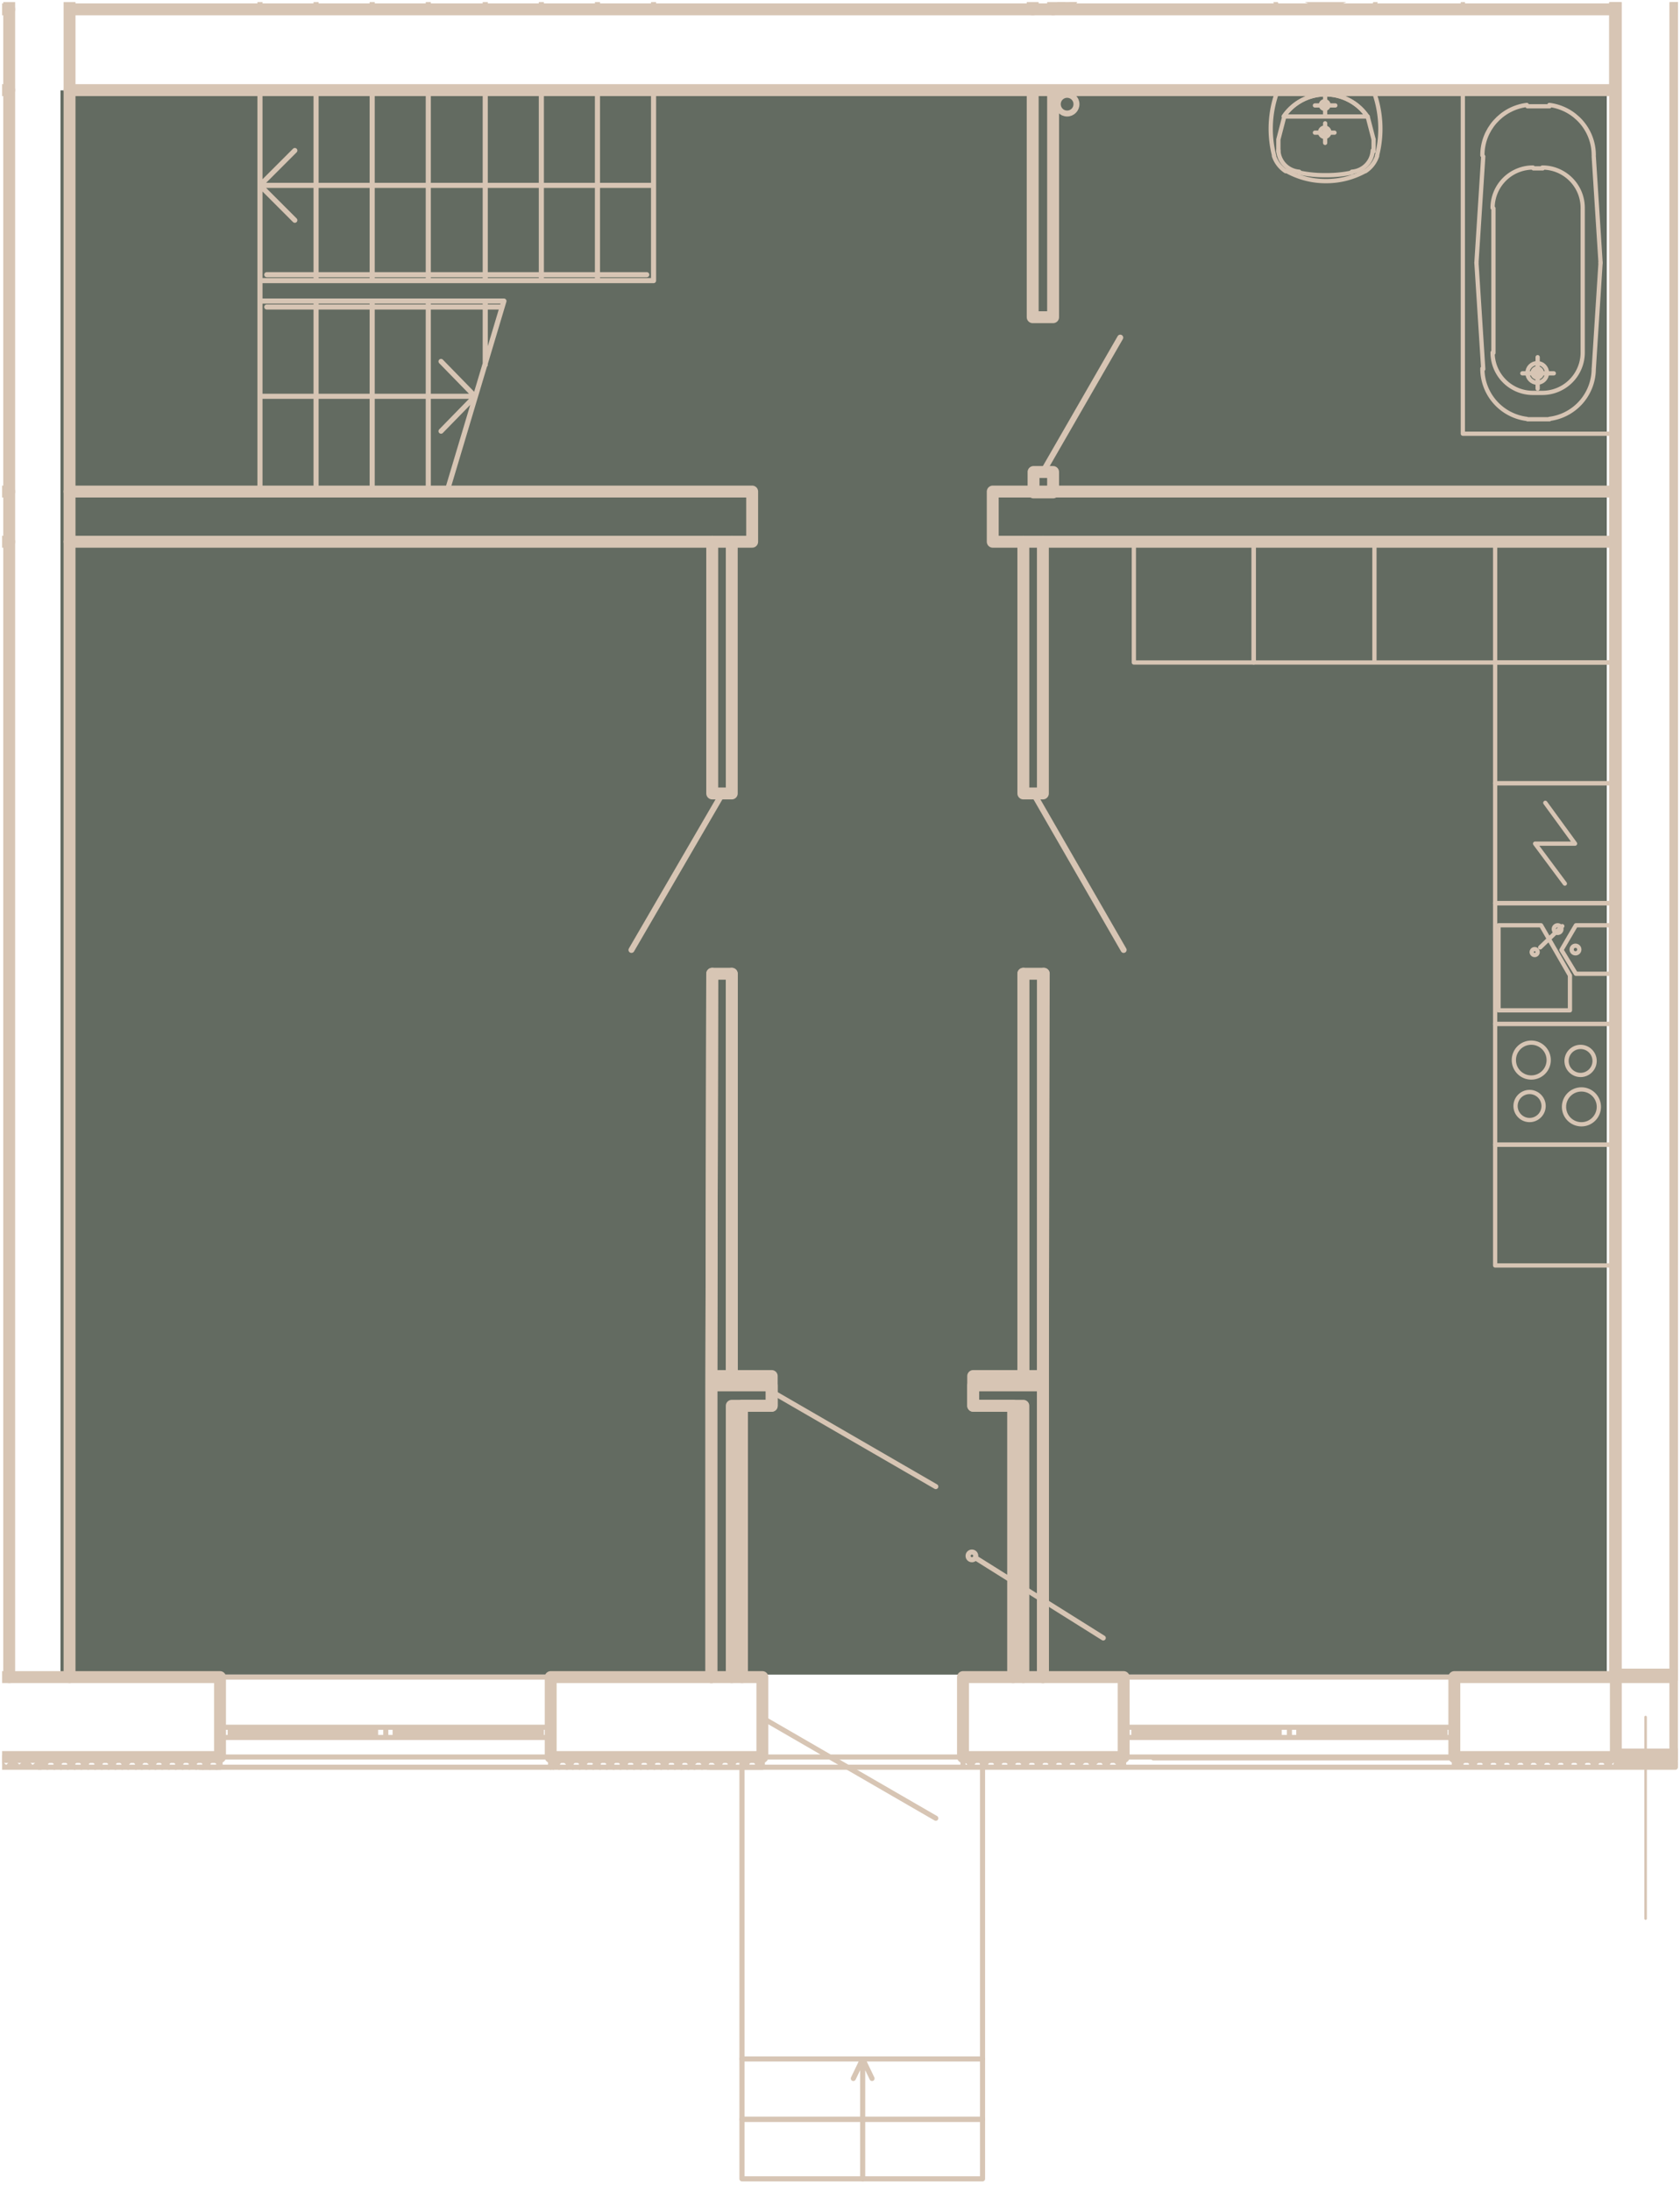 <svg version="1.1" xmlns="http://www.w3.org/2000/svg" xmlns:xlink="http://www.w3.org/1999/xlink" viewBox="1364.842 294.721 237.153 309.192"><path fill="none" d="M1365.142 295.021h236.553v308.592h-236.553z"></path><path fill="rgba(68, 78, 65, 0.83)" d="M1373.38 307.472h218.28v223.537h-218.28z"></path><clipPath id="a"><path fill="none" d="M1365.142 295.021h236.553v308.592h-236.553z"></path></clipPath><g clip-path="url(#a)"><g fill="none" stroke="#d7c5b4" stroke-linecap="round" stroke-linejoin="round" stroke-miterlimit="10"><path stroke-width="1.68" d="M1366.14 531.359V72.119M1592.82 531.359V72.119M1374.66 307.439h218.16M1592.82 364.08h-87.84v7.08h87.84M1374.66 371.16h96.36v-7.08h-96.36M1513.5 296.04V264h-2.88v32.04M1510.62 307.44v32.04h2.88v-32.04"></path><path stroke-width="1.68" d="M1510.74 364.2h2.76v-2.88h-2.76v2.88M1366.14 307.439h-218.28M1366.14 371.16h-96.36v-7.08h96.36M1601.34 60.84v481.8h-31.2v-11.28h31.2M1472.46 531.36h-29.88v11.28h29.88v-11.28M1523.46 531.36h-22.68v11.28h22.68v-11.28M1344.9 531.36h51v11.28h-51v-11.28"></path><path stroke-width=".36" d="M1597.14 536.999v28.44"></path><path stroke-width=".84" d="M1512.06 361.319l10.92-18.96"></path><path stroke-width="1.68" d="M1512.06 531.36v-42.48h-9.84v4.2h5.64v38.28M1465.26 531.36v-42.48h8.52v4.2h-4.2v38.28M1468.14 371.159v35.52M1468.14 432.119v56.76M1465.38 371.159v35.52M1465.38 432.119l-.12 56.76M1509.3 371.159v35.52M1509.3 432.119v56.76M1512.06 371.159v35.52M1512.18 432.119l-.12 56.76M1465.38 432.119h2.76M1465.38 406.679h2.76M1509.3 406.679h2.76"></path><path stroke-width=".84" d="M1453.98 428.759l12.84-22.08M1523.46 428.759l-12.72-22.08"></path><path stroke-width="1.68" d="M1509.3 432.119h2.88M1147.86 296.039h218.28M1592.82 296.039h-218.16M1374.66 72.119v459.24M1512.06 531.36V490.2h-9.84v2.88h7.08v38.28M1465.26 531.36V490.2h8.52v2.88h-5.64v38.28M1509.3 432.119v58.08M1512.06 432.119v58.08M1468.14 432.119v58.08M1465.38 432.119l-.12 58.08"></path></g><g fill="none" stroke="#d7c5b4" stroke-width="1.68" stroke-linecap="round" stroke-linejoin="round" stroke-miterlimit="10"><path d="M1601.46 71.769v459.24M1819.74 307.089h-218.28M1601.46 363.729h87.96v7.08h-87.96"></path><path d="M1592.94 531.009h31.2v11.28h-31.2V71.769M1601.46 295.689h218.28"></path></g><g fill="none" stroke="#d7c5b4" stroke-width=".72" stroke-linecap="round" stroke-linejoin="round" stroke-miterlimit="10"><path d="M1395.9 531.359h46.68M1395.9 542.639h46.68M1395.9 538.439h46.68M1395.9 539.879h46.68M1395.9 538.439h27.48M1397.34 539.879v-1.44M1524.9 539.879v-1.44M1417.86 539.159h-20.52M1419.3 539.879v-1.44M1420.62 539.879v-1.44M1417.86 539.879v-1.44M1420.62 539.159h20.64M1523.46 531.359h46.68M1523.46 542.639h46.68M1523.46 538.439h46.68M1435.5 538.439h-5.28M1523.46 539.879h46.68M1523.46 538.439h27.48M1441.26 539.879v-1.44M1568.82 539.879v-1.44M1545.42 539.159h-20.52M1546.86 539.879v-1.44M1548.18 539.879v-1.44M1545.42 539.879v-1.44M1548.18 539.159h20.64M1401.54 307.439v56.64M1401.54 334.319h55.56M1401.54 337.199h34.44M1409.46 337.199v26.88M1409.46 307.439v26.88M1417.38 307.439v26.88M1417.38 337.199v26.88M1425.3 307.439v26.88M1425.3 337.199v26.88M1433.34 337.199v9M1433.34 307.439v26.88M1441.26 307.439v26.88M1449.18 307.439v26.88M1457.1 307.439v26.88M1435.98 337.199l-8.04 26.88M1457.1 320.88h-55.56l4.92-4.92M1401.54 320.879l4.92 4.92M1401.54 350.64h30.36l-4.8-4.92M1431.9 350.639l-4.8 4.92M1402.5 338.039h33.12M1402.5 333.479h53.64M1401.54 296.039v-56.64M1409.46 296.039v-26.88M1417.38 296.039v-26.88M1425.3 296.039v-26.88M1433.34 296.039v-26.88M1441.26 296.039v-26.88M1449.18 296.039v-26.88M1457.1 296.039v-26.88M1468.14 488.879v-56.76M1520.58 525.839l-18-11.28M1502.58 514.26c0-.3-.24-.54-.54-.54-.3 0-.54.24-.54.54 0 .3.24.54.54.54.3 0 .54-.24.54-.54M1516.86 294.06c0-.761-.622-1.38-1.38-1.38-.76 0-1.38.619-1.38 1.38 0 .76.62 1.38 1.38 1.38.758 0 1.38-.62 1.38-1.38"></path><path d="M1516.74 294.06c0-.701-.562-1.26-1.26-1.26-.7 0-1.26.559-1.26 1.26 0 .7.56 1.26 1.26 1.26.698 0 1.26-.56 1.26-1.26M1516.86 309.42c0-.761-.622-1.38-1.38-1.38-.76 0-1.38.619-1.38 1.38 0 .76.62 1.38 1.38 1.38.758 0 1.38-.62 1.38-1.38"></path><path d="M1516.74 309.42c0-.701-.562-1.26-1.26-1.26-.7 0-1.26.559-1.26 1.26 0 .7.56 1.26 1.26 1.26.698 0 1.26-.56 1.26-1.26M1472.46 537.119l24.48 14.16M1472.46 490.319l24.48 14.16M1503.54 542.64h-33.96v42.6h33.96v-42.6M1486.62 602.16v-16.92l-1.32 2.76M1469.58 593.759h33.96M1486.62 585.239l1.32 2.76"></path><path d="M1503.54 585.24v16.92h-33.96v-16.92M1503.54 593.759h-33.96M1570.14 542.759v1.32M1574.46 542.759h-46.8M1442.58 542.759v1.32M1574.46 544.079h-51M1493.7 544.079h-28.68M1442.58 544.079h-49.56M1363.98 544.079l1.32-1.32M1365.9 544.079l1.32-1.32M1367.7 544.079l1.44-1.32M1369.62 544.079l.72-.6M1365.54 544.079l-1.44-1.32M1367.46 544.079l-1.44-1.32M1369.26 544.079l-1.32-1.32M1370.34 543.239l-.48-.48M1370.34 544.08h-25.44v-1.32h25.44M1601.34 543.719l-.36.36M1600.5 542.759l-1.44 1.32M1598.58 542.759l-1.44 1.32M1596.66 542.759l-1.44 1.32M1594.74 542.759l-1.44 1.32M1592.82 542.759l-1.44 1.32M1590.9 542.759l-1.44 1.32M1588.98 542.759l-1.44 1.32M1587.06 542.759l-1.44 1.32M1585.14 542.759l-1.32 1.32M1583.22 542.759l-1.32 1.32M1581.3 542.759l-1.32 1.32M1579.5 542.759l-1.44 1.32M1577.58 542.759l-1.44 1.32M1575.66 542.759l-1.44 1.32M1573.74 542.759l-1.44 1.32M1571.82 542.759l-1.44 1.32M1600.5 542.759l.84.84M1598.58 542.759l1.32 1.32M1596.66 542.759l1.44 1.32M1594.74 542.759l1.44 1.32M1592.82 542.759l1.44 1.32M1590.9 542.759l1.44 1.32M1588.98 542.759l1.44 1.32M1587.06 542.759l1.44 1.32M1585.14 542.759l1.44 1.32M1583.22 542.759l1.44 1.32M1581.3 542.759l1.44 1.32M1579.5 542.759l1.32 1.32M1577.58 542.759l1.32 1.32M1575.66 542.759l1.44 1.32M1573.74 542.759l1.44 1.32M1571.82 542.759l1.44 1.32M1570.14 542.999l1.2 1.08M1601.34 542.76h-31.2v1.32h31.2M1493.7 544.08h29.76v-1.32h-22.68v1.32M1523.46 543.119l-.96.96M1521.9 542.759l-1.32 1.32M1520.1 542.759l-1.44 1.32M1518.18 542.759l-1.44 1.32M1516.26 542.759l-1.44 1.32M1514.34 542.759l-1.44 1.32M1512.42 542.759l-1.44 1.32M1510.5 542.759l-1.44 1.32M1508.58 542.759l-1.44 1.32M1506.66 542.759l-1.44 1.32M1504.74 542.759l-1.44 1.32M1502.82 542.759l-1.32 1.32M1500.9 542.759l-.12.12M1521.9 542.759l1.44 1.32M1520.1 542.759l1.32 1.32M1518.18 542.759l1.32 1.32M1516.26 542.759l1.32 1.32M1514.34 542.759l1.44 1.32M1512.42 542.759l1.44 1.32M1510.5 542.759l1.44 1.32M1508.58 542.759l1.44 1.32M1506.66 542.759l1.44 1.32M1504.74 542.759l1.44 1.32M1502.82 542.759l1.44 1.32M1500.9 542.759l1.44 1.32M1472.46 543.239l-.96.84M1471.02 542.759l-1.44 1.32M1469.1 542.759l-1.44 1.32M1467.18 542.759l-1.32 1.32M1465.26 542.759l-1.32 1.32M1463.46 542.759l-1.44 1.32M1461.54 542.759l-1.44 1.32M1459.62 542.759l-1.44 1.32M1457.7 542.759l-1.44 1.32M1455.78 542.759l-1.44 1.32M1453.86 542.759l-1.44 1.32M1451.94 542.759l-1.44 1.32M1450.02 542.759l-1.44 1.32M1448.1 542.759l-1.44 1.32M1446.18 542.759l-1.32 1.32M1444.26 542.759l-1.32 1.32M1471.02 542.759l1.44 1.32M1469.1 542.759l1.44 1.32M1467.18 542.759l1.44 1.32M1465.26 542.759l1.44 1.32M1463.46 542.759l1.32 1.32M1461.54 542.759l1.32 1.32M1459.62 542.759l1.44 1.32M1457.7 542.759l1.44 1.32M1455.78 542.759l1.44 1.32M1453.86 542.759l1.44 1.32M1451.94 542.759l1.44 1.32M1450.02 542.759l1.44 1.32M1448.1 542.76l.36.24 1.08 1.08M1446.18 542.759l1.44 1.32M1444.26 542.759l1.44 1.32M1442.58 542.999l1.2 1.08"></path><path d="M1448.46 544.08h24v-1.32h-29.88v1.32h5.88M1395.9 543.719l-.48.36M1394.94 542.759l-1.44 1.32M1393.02 542.759l-1.44 1.32M1391.1 542.76l-.24.24-1.2 1.08M1389.18 542.759l-1.44 1.32M1387.26 542.759l-1.32 1.32M1385.34 542.759l-1.32 1.32M1383.54 542.759l-1.44 1.32M1381.62 542.759l-1.44 1.32M1379.7 542.759l-1.44 1.32M1377.78 542.759l-1.44 1.32M1375.86 542.759l-1.44 1.32M1373.94 542.759l-1.44 1.32M1372.02 542.759l-1.44 1.32M1394.94 542.759l.96.84M1393.02 542.759l1.44 1.32M1391.1 542.759l1.44 1.32M1389.18 542.759l1.44 1.32M1387.26 542.759l1.44 1.32M1385.34 542.759l1.44 1.32M1383.54 542.759l1.32 1.32M1381.62 542.759l1.32 1.32M1379.7 542.759l1.44 1.32M1377.78 542.759l1.44 1.32M1375.86 542.759l1.44 1.32M1373.94 542.759l1.44 1.32M1372.02 542.759l1.44 1.32M1370.34 542.999l1.2 1.08"></path><path d="M1370.34 544.08h25.56v-1.32h-25.56M1509.3 490.199v-58.08M1592.94 543.129l.84-.84M1594.26 543.729l1.44-1.44M1596.18 543.729l1.44-1.44M1598.1 543.729l1.44-1.44M1600.02 543.729l1.44-1.44M1601.94 543.729l1.44-1.44M1593.9 543.729l-.96-.96M1595.82 543.729l-1.32-1.44M1597.74 543.729l-1.44-1.44M1599.66 543.729l-1.44-1.44M1601.58 543.729l-1.44-1.44M1592.94 542.289h31.2v1.44h-31.2"></path></g><g fill="none" stroke="#d7c5b4" stroke-width=".6" stroke-linecap="round" stroke-linejoin="round" stroke-miterlimit="10"><path d="M1575.9 439.2v-17.04h16.92v17.04h-16.92"></path><path d="M1586.46 437.28h-10.08v-12h6l4.08 7.08v4.92M1592.22 432.12h-4.92l-2.04-3.36 2.04-3.48h4.92v6.84M1582.26 428.399l3.12-3M1584.72 425.28c-.3 0-.54.24-.54.54 0 .3.24.54.54.54.3 0 .54-.24.54-.54 0-.3-.24-.54-.54-.54"></path><path d="M1581.48 428.64c-.23 0-.42.189-.42.42 0 .23.19.42.42.42.23 0 .42-.19.42-.42 0-.231-.19-.42-.42-.42M1587.24 428.16c-.3 0-.54.24-.54.54 0 .3.24.54.54.54.3 0 .54-.24.54-.54 0-.3-.24-.54-.54-.54M1575.9 405.24h16.92v16.92h-16.92v-16.92"></path><path d="M1585.74 419.4l-4.2-5.64h5.64l-4.2-5.76M1592.82 456.24h-16.92V439.2h16.92v17.04"></path><path d="M1585.62 450.9c0 1.36 1.1 2.46 2.46 2.46 1.358 0 2.46-1.1 2.46-2.46 0-1.361-1.102-2.46-2.46-2.46-1.36 0-2.46 1.099-2.46 2.46M1578.78 450.78c0 1.089.89 1.98 1.98 1.98 1.09 0 1.98-.891 1.98-1.98s-.89-1.98-1.98-1.98c-1.09 0-1.98.89-1.98 1.98M1578.54 444.3c0 1.36 1.1 2.46 2.46 2.46 1.359 0 2.46-1.1 2.46-2.46 0-1.361-1.101-2.46-2.46-2.46-1.36 0-2.46 1.099-2.46 2.46M1585.98 444.42c0 1.089.89 1.98 1.98 1.98s1.98-.891 1.98-1.98c0-1.09-.89-1.98-1.98-1.98s-1.98.89-1.98 1.98M1575.9 371.16h-17.04v17.04h17.04v-17.04M1575.9 371.16h16.92v17.04h-16.92v-17.04M1541.82 371.16h17.04v17.04h-17.04v-17.04"></path><path d="M1524.9 371.16h16.92v17.04h-16.92v-17.04M1575.9 456.24h16.92v17.04h-16.92v-17.04M1575.9 388.2h16.92v17.04h-16.92V388.2M1553.34 293.88h-1.44v1.44M1546.07 292.219a7.145 7.145 0 0011.78 0M1558.659 296.008a15.276 15.276 0 00.551-9.379M1558.74 296.159h-13.44M1544.71 286.629c-.811 3.11-.61 6.391.55 9.38M1592.58 295.8v-48.12h-21.24v48.12h21.24M1550.46 309.6h1.44v1.44M1553.34 309.6h-1.44v-1.32M1550.46 313.44h1.44v-1.32"></path><path d="M1551.18 313.38c0 .36.3.66.66.66.36 0 .66-.3.66-.66s-.3-.66-.66-.66c-.36 0-.66.3-.66.66"></path><path d="M1551.9 314.88v-1.44h1.32M1551.3 309.54c0 .3.24.54.54.54s.54-.24.54-.54M1552.38 309.54c0-.3-.24-.54-.54-.54s-.54.24-.54.54M1557.85 311.14a7.145 7.145 0 00-11.78 0M1557.9 311.159h-11.76M1558.74 314.399v1.68M1555.67 318.95a3.183 3.183 0 002.95-3M1551.98 319.44c1.26.009 2.51-.111 3.729-.38M1548.209 319.06c1.221.269 2.47.389 3.73.38M1545.3 315.95a3.18 3.18 0 002.95 3"></path><path d="M1545.3 316.08v-1.68l.84-3.24M1557.85 311.14a7.145 7.145 0 00-11.78 0M1557.9 311.159l.84 3.24M1546.43 318.84c1.71.95 3.63 1.449 5.58 1.44M1552.03 320.28a11.38 11.38 0 005.58-1.44M1557.59 318.88a4.125 4.125 0 001.659-2.172M1559.21 316.73c.81-3.11.61-6.391-.551-9.382M1558.74 307.439h-13.44M1545.26 307.348a15.284 15.284 0 00-.55 9.382M1544.669 316.708c.29.89.87 1.651 1.66 2.172M1582.02 353.879h1.56M1583.549 353.829a7.145 7.145 0 006.27-7.12M1589.82 346.799l.96-15M1581.9 318.479h.72M1588.26 324.06c0-3.152-2.551-5.7-5.7-5.7M1588.26 324.119v20.4M1582.56 350.16a5.7 5.7 0 005.7-5.7M1582.62 350.159h-.72M1582.02 353.879h-1.56M1574.1 346.708c-.022 3.612 2.678 6.672 6.269 7.12M1574.22 346.799l-.96-15M1581.9 318.479h-.6M1581.24 318.36a5.696 5.696 0 00-5.7 5.7M1575.66 324.119v20.4M1575.54 344.46c0 3.148 2.549 5.7 5.7 5.7M1581.3 350.159h.6"></path><path d="M1592.58 307.68v48.24h-21.24v-48.24h21.24M1582.02 309.719h-1.56M1580.369 309.53c-3.59.449-6.29 3.509-6.269 7.118M1574.22 316.799l-.96 15M1582.02 309.719h1.56M1589.82 316.648c.02-3.61-2.671-6.67-6.271-7.118M1589.82 316.799l.96 15"></path><path d="M1581.84 348.72c.759 0 1.38-.62 1.38-1.38 0-.761-.621-1.38-1.38-1.38-.76 0-1.38.619-1.38 1.38 0 .76.62 1.38 1.38 1.38"></path><path d="M1581.84 348c.36 0 .66-.3.66-.66s-.3-.66-.66-.66c-.36 0-.66.3-.66.66s.3.66.66.66M1581.9 345.119v4.44M1579.74 347.399h4.44M1618.5 438.849v-17.04h-17.04v17.04h17.04"></path><path d="M1618.5 404.889h-17.04v16.92h17.04v-16.92M1601.46 455.889h17.04v-17.04h-17.04v17.04M1618.5 370.809h-17.04v17.04h17.04v-17.04M1618.5 455.889h-17.04v16.92h17.04v-16.92"></path><path d="M1618.5 387.849h-17.04v17.04h17.04v-17.04M1601.46 307.329v48.12h21.24v-48.12h-21.24M1601.46 295.449v-48.12h21.24v48.12h-21.24"></path></g></g></svg>